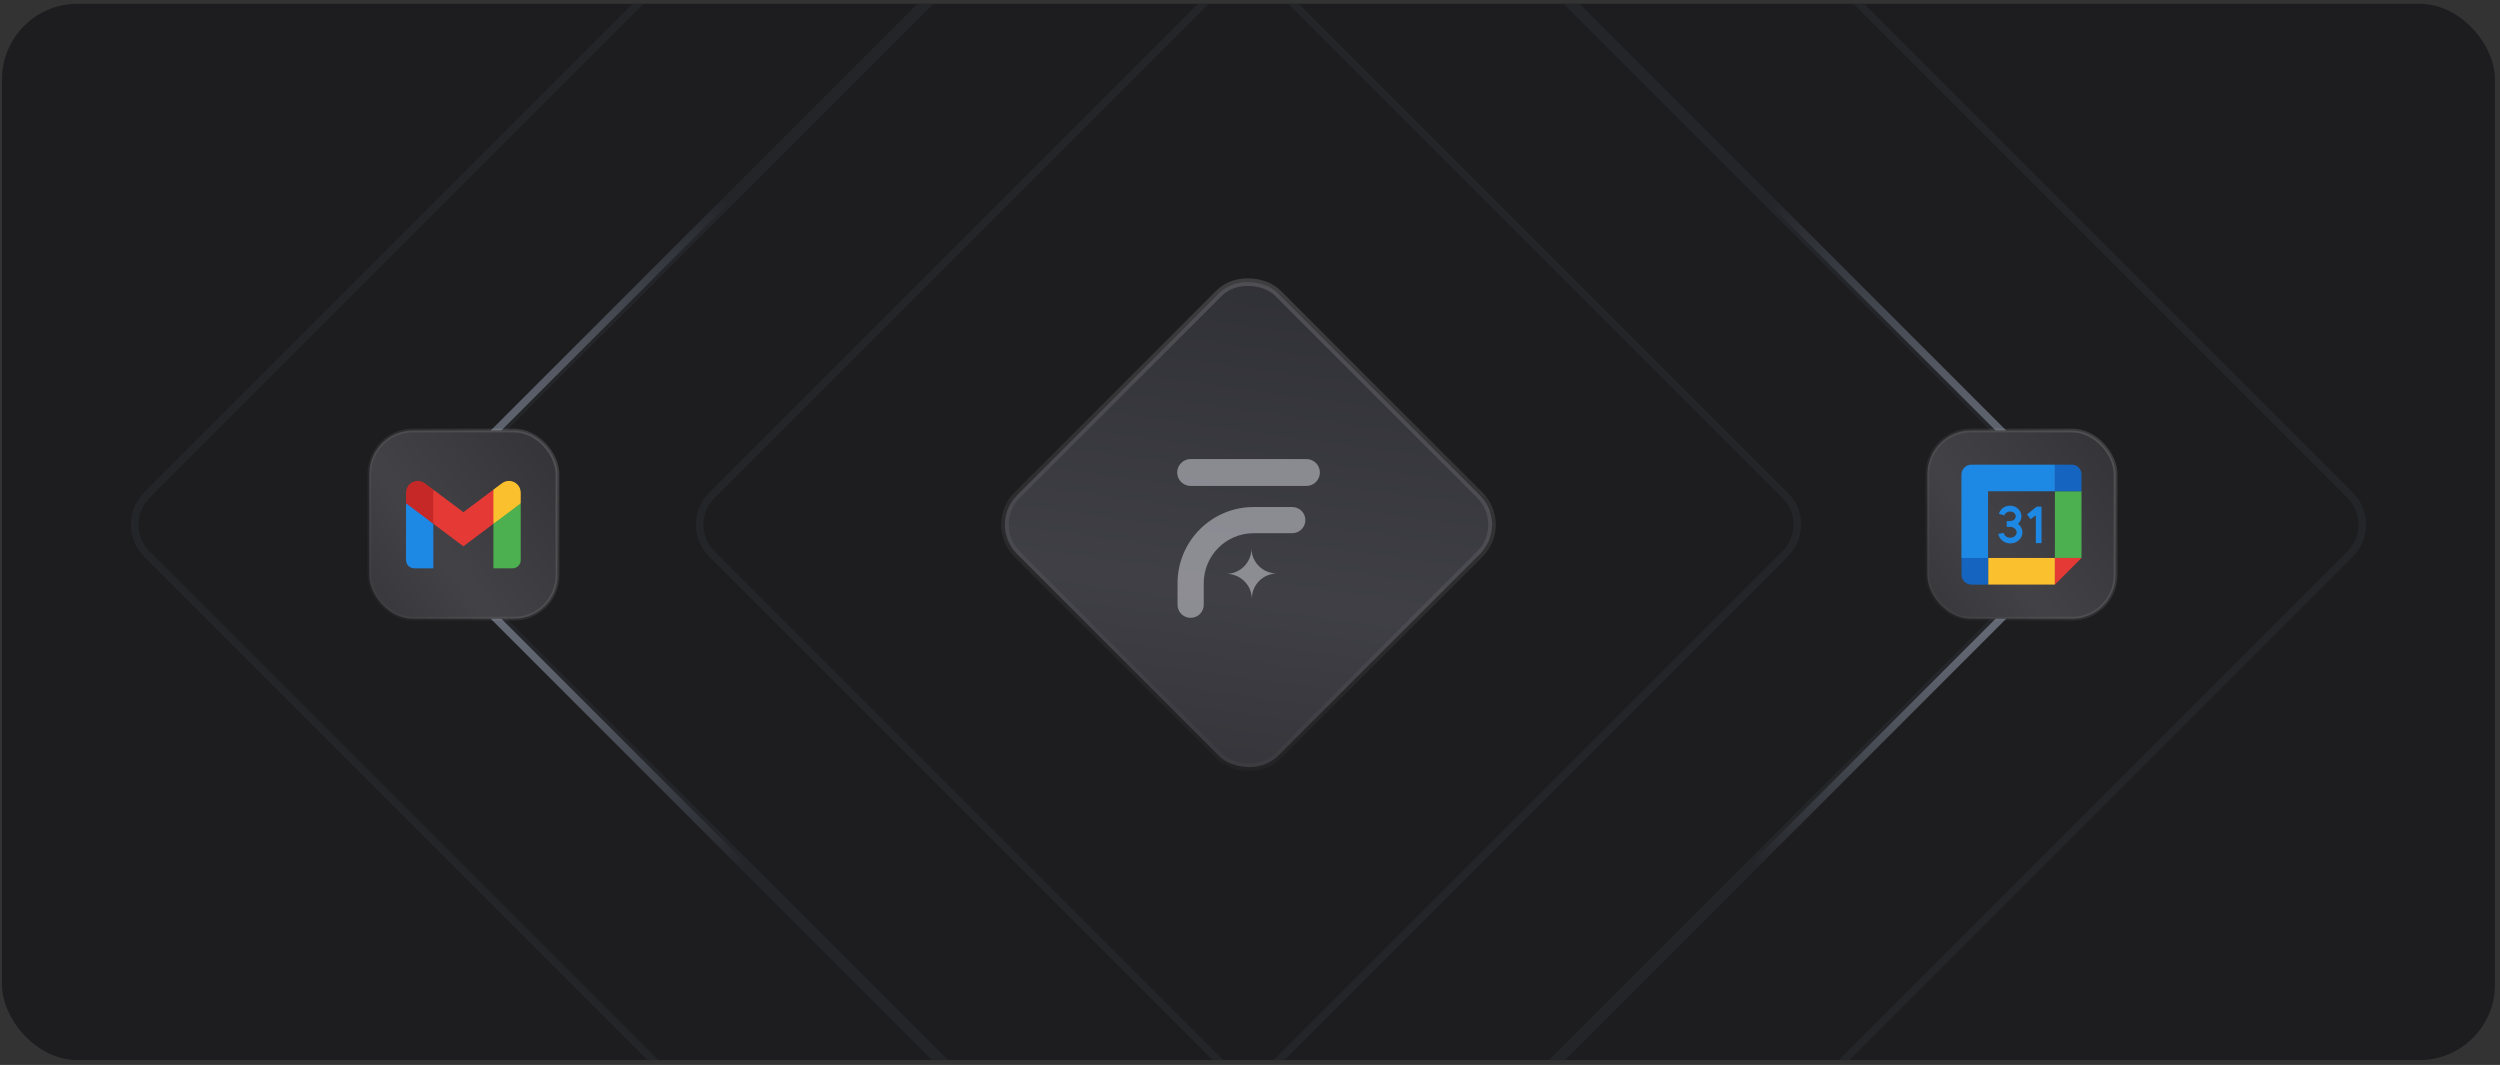<svg width="331" height="141" viewBox="0 0 331 141" fill="none" xmlns="http://www.w3.org/2000/svg">
<rect x="0" y="0" width="331" height="141" fill="#333333" stroke="none"/>
<g clip-path="url(#clip0_3250_15256)">
<rect x="0.262" y="0.5" width="330.075" height="139.854" rx="10" fill="#1D1D20"/>
<rect x="130.766" y="69.458" width="48.835" height="48.835" rx="5.5" transform="rotate(-45 130.766 69.458)" fill="url(#paint0_linear_3250_15256)" fill-opacity="0.54" stroke="url(#paint1_linear_3250_15256)"/>
<rect x="90.356" y="69.458" width="105.983" height="105.983" rx="5.5" transform="rotate(-45 90.356 69.458)" stroke="#232529"/>
<rect x="53.918" y="69.458" width="157.513" height="157.513" rx="5.5" transform="rotate(-45 53.918 69.458)" stroke="#232529"/>
<path d="M165.297 -42.628L57.454 65.215C55.11 67.558 55.11 71.358 57.454 73.701L165.297 181.544" stroke="url(#paint2_radial_3250_15256)"/>
<path d="M165.297 -42.628L273.14 65.215C275.483 67.558 275.483 71.358 273.14 73.701L165.297 181.544" stroke="url(#paint3_radial_3250_15256)"/>
<rect x="15.547" y="69.458" width="211.779" height="211.779" rx="5.5" transform="rotate(-45 15.547 69.458)" stroke="#232529"/>
<rect x="48.898" y="57.003" width="24.91" height="24.91" rx="5.75" fill="#222223"/>
<rect x="48.898" y="57.003" width="24.91" height="24.91" rx="5.75" fill="url(#paint4_linear_3250_15256)" fill-opacity="0.54"/>
<rect x="48.898" y="57.003" width="24.91" height="24.91" rx="5.75" stroke="url(#paint5_linear_3250_15256)" stroke-width="0.5"/>
<rect x="255.188" y="57.003" width="24.91" height="24.91" rx="5.75" fill="#222223"/>
<rect x="255.188" y="57.003" width="24.91" height="24.91" rx="5.75" fill="url(#paint6_linear_3250_15256)" fill-opacity="0.54"/>
<rect x="255.188" y="57.003" width="24.91" height="24.91" rx="5.75" stroke="url(#paint7_linear_3250_15256)" stroke-width="0.5"/>
<path d="M68.944 66.638L67.136 67.632L65.328 69.35V75.244H67.859C68.459 75.244 68.944 74.758 68.944 74.159V66.638Z" fill="#4CAF50"/>
<path d="M53.758 66.638L55.065 67.256L57.374 69.35V75.244H54.843C54.243 75.244 53.758 74.758 53.758 74.159V66.638Z" fill="#1E88E5"/>
<path d="M65.329 64.83L61.351 67.813L57.373 64.83L57.012 66.927L57.373 69.35L61.351 72.333L65.329 69.35L65.69 66.927L65.329 64.83Z" fill="#E53935"/>
<path d="M53.758 65.227V66.638L57.374 69.35V64.829L56.244 63.983C55.975 63.781 55.648 63.672 55.312 63.672C54.453 63.672 53.758 64.368 53.758 65.227Z" fill="#C62828"/>
<path d="M68.944 65.227V66.638L65.328 69.35V64.829L66.458 63.983C66.727 63.781 67.054 63.672 67.39 63.672C68.249 63.672 68.944 64.368 68.944 65.227Z" fill="#FBC02D"/>
<path d="M268.387 68.091L268.842 68.739L269.544 68.231V71.912H270.297V67.074H269.666L268.387 68.091Z" fill="#1E88E5"/>
<path d="M267.182 69.353C267.462 69.108 267.638 68.739 267.638 68.354C267.638 67.583 266.954 66.952 266.13 66.952C265.429 66.952 264.816 67.39 264.658 68.038L265.394 68.231C265.464 67.933 265.78 67.723 266.13 67.723C266.551 67.723 266.884 68.003 266.884 68.354C266.884 68.704 266.551 68.985 266.13 68.985H265.692V69.756H266.13C266.603 69.756 267.007 70.089 267.007 70.475C267.007 70.878 266.621 71.193 266.148 71.193C265.727 71.193 265.359 70.93 265.306 70.562L264.57 70.685C264.693 71.403 265.377 71.947 266.165 71.947C267.059 71.947 267.778 71.281 267.778 70.457C267.76 70.019 267.532 69.616 267.182 69.353Z" fill="#1E88E5"/>
<path d="M272.068 77.397H263.234V73.874H272.068V77.397Z" fill="#FBC02D"/>
<path d="M275.593 73.875V65.041H272.07V73.875H275.593Z" fill="#4CAF50"/>
<path d="M272.069 65.041V61.518H261.027C260.291 61.518 259.695 62.114 259.695 62.85V73.892H263.218V65.041H272.069Z" fill="#1E88E5"/>
<path d="M272.07 73.874V77.397L275.593 73.874H272.07Z" fill="#E53935"/>
<path d="M274.279 61.518H272.07V65.041H275.593V62.833C275.593 62.096 275.015 61.518 274.279 61.518Z" fill="#1565C0"/>
<path d="M261.025 77.397H263.234V73.874H259.711V76.083C259.711 76.819 260.289 77.397 261.025 77.397Z" fill="#1565C0"/>
<mask id="mask0_3250_15256" style="mask-type:alpha" maskUnits="userSpaceOnUse" x="152" y="58" width="27" height="27">
<rect x="152.566" y="58.556" width="25.475" height="25.475" fill="#D9D9D9"/>
</mask>
<g mask="url(#mask0_3250_15256)">
<path d="M165.689 72.604C165.706 74.454 164.217 75.967 162.367 75.982C164.217 75.965 165.73 77.454 165.745 79.304C165.728 77.454 167.217 75.941 169.067 75.926C167.217 75.943 165.704 74.454 165.689 72.604Z" fill="#D2D2D9" fill-opacity="0.53"/>
<path d="M172.974 60.78H157.639C156.656 60.78 155.859 61.577 155.859 62.559C155.859 63.541 156.656 64.338 157.639 64.338H172.974C173.957 64.338 174.754 63.541 174.754 62.559C174.754 61.577 173.957 60.78 172.974 60.78Z" fill="#D2D2D9" fill-opacity="0.53"/>
<path d="M157.64 81.806C156.682 81.806 155.906 81.031 155.906 80.073V77.207C155.906 71.649 160.426 67.129 165.982 67.129H171.096C172.053 67.129 172.829 67.905 172.829 68.863C172.829 69.82 172.053 70.596 171.096 70.596H165.982C162.339 70.596 159.376 73.56 159.376 77.202V80.068C159.376 81.026 158.6 81.802 157.642 81.802L157.64 81.806Z" fill="#D2D2D9" fill-opacity="0.53"/>
</g>
</g>
<defs>
<linearGradient id="paint0_linear_3250_15256" x1="237.138" y1="118.402" x2="146.43" y2="187.048" gradientUnits="userSpaceOnUse">
<stop stop-color="#35353E"/>
<stop offset="0.525" stop-color="#5D5D65"/>
<stop offset="1" stop-color="#323237"/>
</linearGradient>
<linearGradient id="paint1_linear_3250_15256" x1="177.826" y1="67.39" x2="105.028" y2="111.211" gradientUnits="userSpaceOnUse">
<stop stop-color="white" stop-opacity="0.15"/>
<stop offset="1" stop-color="#999999" stop-opacity="0"/>
</linearGradient>
<radialGradient id="paint2_radial_3250_15256" cx="0" cy="0" r="1" gradientUnits="userSpaceOnUse" gradientTransform="translate(73.362 71.332) rotate(-164.162) scale(50.24)">
<stop stop-color="#7A818F"/>
<stop offset="1" stop-color="#232529"/>
</radialGradient>
<radialGradient id="paint3_radial_3250_15256" cx="0" cy="0" r="1" gradientUnits="userSpaceOnUse" gradientTransform="translate(257.231 71.332) rotate(-15.838) scale(50.24)">
<stop stop-color="#7A818F"/>
<stop offset="1" stop-color="#232529"/>
</radialGradient>
<linearGradient id="paint4_linear_3250_15256" x1="103.247" y1="81.709" x2="56.996" y2="116.71" gradientUnits="userSpaceOnUse">
<stop stop-color="#35353E"/>
<stop offset="0.525" stop-color="#5D5D65"/>
<stop offset="1" stop-color="#323237"/>
</linearGradient>
<linearGradient id="paint5_linear_3250_15256" x1="73.004" y1="55.699" x2="35.886" y2="78.042" gradientUnits="userSpaceOnUse">
<stop stop-color="white" stop-opacity="0.15"/>
<stop offset="1" stop-color="#999999" stop-opacity="0"/>
</linearGradient>
<linearGradient id="paint6_linear_3250_15256" x1="309.536" y1="81.709" x2="263.285" y2="116.71" gradientUnits="userSpaceOnUse">
<stop stop-color="#35353E"/>
<stop offset="0.525" stop-color="#5D5D65"/>
<stop offset="1" stop-color="#323237"/>
</linearGradient>
<linearGradient id="paint7_linear_3250_15256" x1="279.293" y1="55.699" x2="242.175" y2="78.042" gradientUnits="userSpaceOnUse">
<stop stop-color="white" stop-opacity="0.15"/>
<stop offset="1" stop-color="#999999" stop-opacity="0"/>
</linearGradient>
<clipPath id="clip0_3250_15256">
<rect width="330.075" height="139.854" fill="white" transform="translate(0.262 0.5)"/>
</clipPath>
</defs>
</svg>
